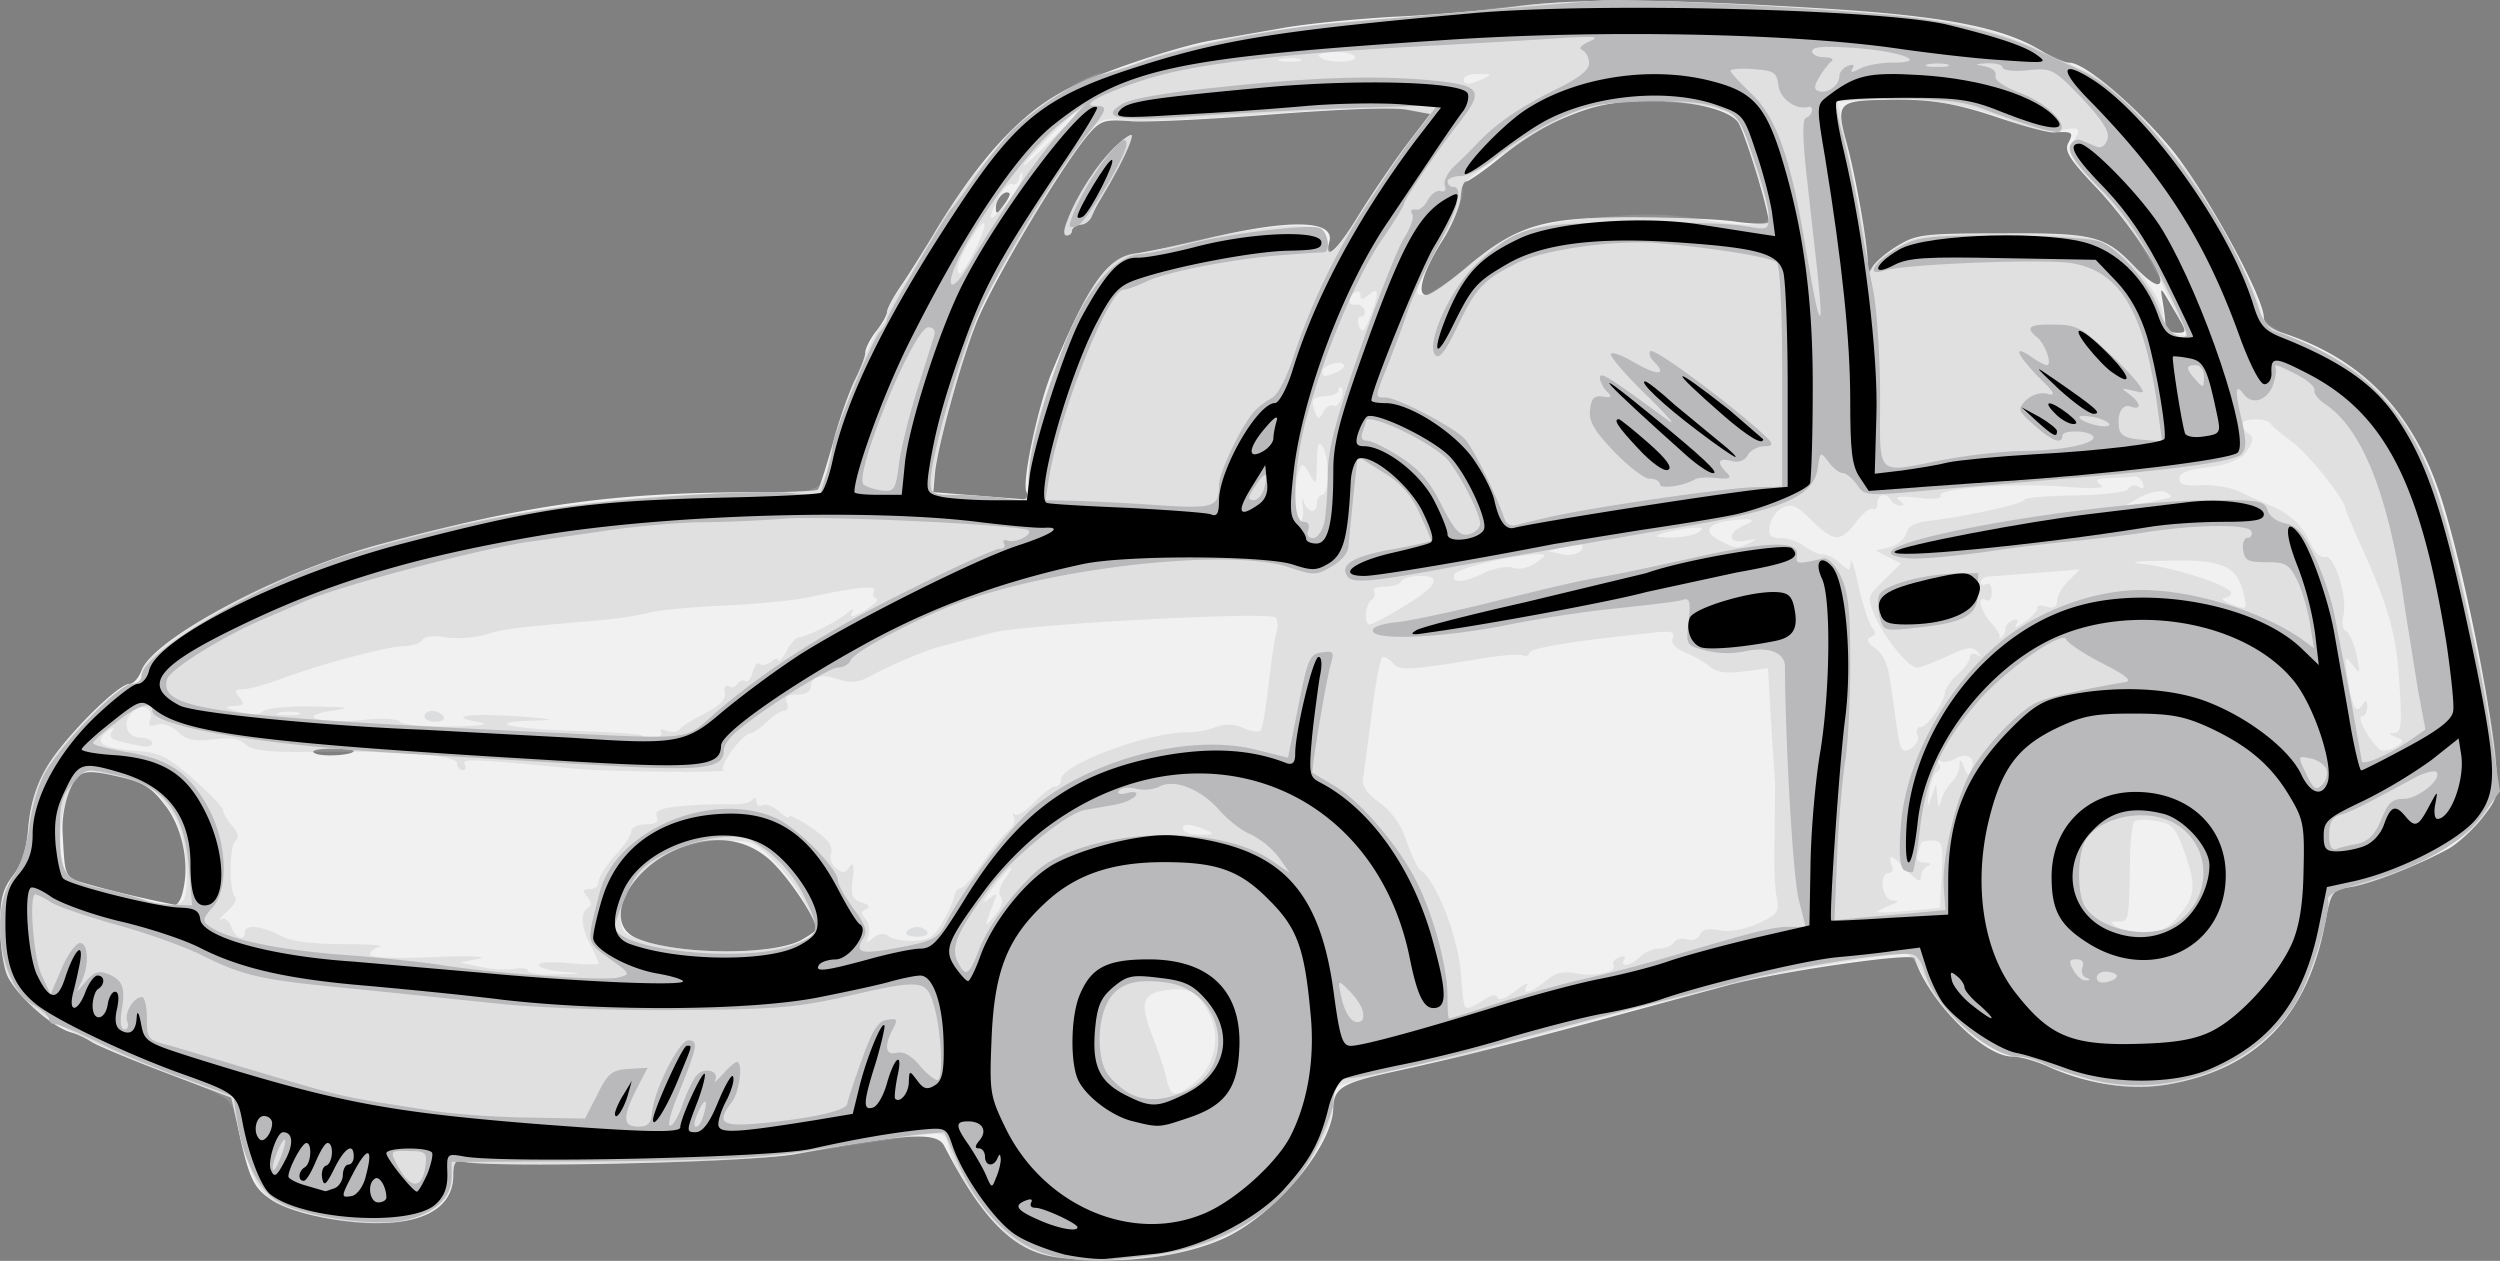 <?xml version="1.0" encoding="utf-8"?>
<svg xmlns="http://www.w3.org/2000/svg" fill="none" height="58" width="115">
  <rect width="100%" height="100%" fill="#808080" stroke="none"/>
  <path d="M48.538 57.822c-1.902-.273-3.354-1.714-5.107-5.118-.351-.646-1.627-.572-6.759.373-2.028.398-14.369.671-15.42.348-.3-.075-.401.075-.401.646 0 1.168-.876 1.938-2.528 2.137-1.777.224-4.681-.273-5.808-.994-.876-.572-1.076-.994-1.652-3.727l-.225-.994-3.079-1.168c-1.702-.646-3.229-1.292-3.379-1.416a3.6 3.6 0 0 0-.926-.422c-.926-.273-2.553-1.764-2.929-2.634C.15 44.429 0 43.41 0 42.566c0-1.193.125-1.665.576-2.261.426-.547.651-1.242.726-2.286.1-1.044.375-1.938.851-2.733.751-1.292 3.254-3.826 3.805-3.826.175 0 .426-.273.551-.621.576-1.491 6.383-4.572 11.014-5.814 6.959-1.863 10.764-2.385 17.573-2.385 1.327 0 2.478-.05 2.528-.124.075-.075.375-1.019.676-2.087.275-1.069.751-2.361 1.001-2.907.275-.522.501-1.118.501-1.292 0-.199.225-.646.501-.994s.501-.745.501-.895.325-.745.726-1.317c.401-.596 1.001-1.565 1.377-2.187 2.103-3.528 4.08-5.69 6.233-6.759 1.452-.745 5.006-1.938 6.559-2.211l3.129-.547c1.177-.224 3.53-.447 5.257-.547C65.811.698 68.339.474 69.716.3c2.704-.373 6.934-.348 13.893.075 5.782.348 8.536.87 10.338 1.988.476.298 1.026.522 1.252.522.701 0 3.004 1.963 4.631 3.901 1.552 1.864 4.306 6.858 4.306 7.827 0 .248.325.522.851.696 3.479 1.143 5.757 3.354 7.084 6.957.926 2.435 2.428 9.517 2.729 12.722.15 1.59.125 1.69-.651 2.683-.451.547-1.152 1.193-1.602 1.416-1.377.745-3.505 1.565-4.406 1.714-.876.149-.901.174-1.202 1.739-.801 4.15-3.079 6.56-7.009 7.305-1.752.348-3.755.075-5.632-.745-.576-.273-1.352-.497-1.727-.497-1.327 0-3.855-2.535-4.506-4.522-.1-.273-6.158.596-8.586 1.242l-6.133 1.665c-5.082 1.367-6.333 1.665-9.362 2.336-2.253.497-2.629.745-2.654 1.64-.025 1.764-2.678 4.92-5.007 5.988-2.003.919-5.032 1.242-7.785.87zm-11.715-14.56c.401-.224.726-.447.726-.522 0-.522-1.477-2.684-2.278-3.305-1.227-.994-2.854-1.044-4.506-.199-2.053 1.093-2.929 3.255-1.527 3.901 1.677.77 6.158.845 7.585.124zM8.411 41c.325-1.267-.025-2.982-.851-4-.626-.82-1.026-1.044-2.178-1.292-1.076-.248-1.477-.248-1.752-.025-.451.373-.801 1.615-.751 2.609.125 2.211.025 2.062 1.452 2.46a51.93 51.93 0 0 0 3.73.87c.1 0 .275-.248.35-.621zm7.86-6.46c0-.05-.476-.099-1.051-.099-.651 0-.951.099-.751.199.3.199 1.802.099 1.802-.099zm30.94-11.927c-.2-.497.526-3.876 1.151-5.441 1.677-4.075 2.578-5.367 3.905-5.516.376-.05 1.852-.348 3.304-.696 3.78-.894 5.833-.845 5.582.149-.25.944.325.447 1.302-1.143.551-.895 1.527-2.336 2.153-3.18l1.177-1.541-1.051-.199c-.626-.124-3.104-.025-6.308.224-2.904.224-5.833.373-6.508.298-1.101-.075-1.302-.025-1.852.621-1.227 1.441-4.381 6.734-5.157 8.672-.726 1.839-1.777 5.665-1.902 6.908l-.075.87 1.877.149 2.228.174c.2.025.275-.099.175-.348zm52.869-8.224c-.726-1.242-.726-1.267-.6-.547.05.323.125.795.125 1.044.025.248.225.422.525.422.476 0 .476-.025-.05-.919zm-32.717-2.013c2.353-1.988 3.505-2.36 7.485-2.385 1.852 0 4.08.075 4.957.199.851.124 1.552.124 1.552.025 0-.596-1.151-4.299-1.427-4.622-.826-.969-4.806-1.292-6.984-.547-1.552.522-2.678 1.168-4.13 2.361-.651.522-1.277.944-1.377.944-.125 0-.225.323-.25.721s-.376 1.267-.801 1.938c-.926 1.441-1.252 2.559-.776 2.559.2 0 .976-.547 1.752-1.193zm32.017.522c0-.547-1.652-2.907-2.979-4.299-1.227-1.292-1.452-1.665-1.252-2.037.25-.472.175-.522-.651-.472-.275.025-1.452-.298-2.628-.696-2.078-.696-3.229-.87-5.507-.795-1.777.05-1.903.224-1.427 1.938.451 1.665 1.026 4.945.976 5.665-.025.447 0 .447.225.075.125-.224.651-.671 1.151-.969.851-.522 1.202-.572 4.806-.572 4.281-.025 4.731.099 6.133 1.565.726.745 1.151.969 1.151.596zm-52.944-4c-.2-.199-.626.248-.626.646 0 .323.05.323.35-.099.2-.248.325-.522.275-.547z" fill="#f1f1f1"/>
  <path d="M49.089 10.164c.426-1.168 1.402-2.659 2.203-3.404.426-.422.776-.646.776-.522 0 .571-1.928 3.951-2.303 4.05-.25.05-.451.199-.451.323s-.1.224-.25.224-.15-.248.025-.671zm-7.384 32.7c.075-.124.275-.224.476-.224s.401.099.476.224-.125.224-.476.224-.551-.099-.476-.224zM19.526 32.95c0-.124.15-.248.351-.248s.451.124.526.248c.075.149-.075.248-.351.248-.3 0-.526-.099-.526-.248z" fill="#dcddde"/>
  <path d="M48.714 57.872c-.526-.075-1.427-.398-1.978-.77-1.102-.721-2.879-3.205-3.104-4.348-.125-.671-.175-.671-1.427-.522l-4.281.646c-2.103.373-4.431.547-7.76.596-6.684.124-8.586.099-8.962-.05-.25-.075-.35.099-.375.671-.05 1.888-2.628 2.684-6.133 1.864-2.754-.646-2.904-.845-3.855-4.597-.2-.82-.35-.919-2.954-1.913C1.076 46.79 0 45.821 0 42.467c0-.895.175-1.491.601-2.112.35-.547.626-1.367.701-2.211.2-2.062.801-3.156 2.854-5.218.801-.82 1.652-1.466 1.902-1.466.275 0 .451-.174.451-.497 0-.596 1.902-2.013 4.506-3.404 5.582-2.957 14.744-4.845 23.856-4.895 3.054-.025 2.954.025 3.379-2.013.3-1.392 1.852-5.243 2.278-5.665.15-.149.275-.398.275-.547s.275-.671.601-1.143c.35-.497.926-1.441 1.302-2.112 1.527-2.733 3.805-5.417 5.632-6.634.976-.646 1.977-1.168 2.228-1.168.275 0 1.076-.224 1.802-.522 2.203-.87 6.684-1.665 10.739-1.963 2.128-.124 4.206-.298 4.606-.373 2.929-.472 7.184-.596 11.64-.373 9.738.522 11.665.82 14.769 2.286.626.273 1.502.696 1.953.894.926.422 2.754 2.236 4.431 4.398 1.151 1.441 3.179 5.317 3.504 6.609.126.522.551.82 2.003 1.441 4.206 1.839 5.758 4.249 7.335 11.455 1.827 8.175 1.877 9.069.751 10.51-.877 1.093-4.106 2.758-5.908 3.056-.951.149-.951.149-1.252 1.764-.776 4.001-3.129 6.51-6.909 7.28-1.752.348-3.229.174-5.307-.646-.826-.323-1.702-.596-1.953-.596-1.176 0-3.479-1.913-4.18-3.503-.325-.671-.726-1.218-.926-1.218-.901 0-5.782.82-7.385 1.242l-6.183 1.59-5.382 1.466c-.551.199-1.502.447-2.128.547-1.377.224-4.706 1.044-5.006 1.242-.15.099-.25.422-.25.745 0 1.019-.951 2.833-2.178 4.125-2.378 2.51-5.782 3.504-10.438 3.031zm6.183-8.026c.951-.745 1.277-2.087.751-3.156-.476-1.044-.951-1.292-2.028-1.143-1.101.174-1.201.572-.601 2.137.275.696.576 1.59.651 1.988.2.795.376.82 1.227.174zm13.367-3.851c.35-.248.576-.273.626-.099.05.149.401.025.826-.323.4-.298.651-.422.526-.248-.275.472.2.348.851-.199.451-.373.801-.472 1.402-.348.901.174 1.927-.075 1.727-.398-.075-.099.05-.273.275-.348.2-.075.3-.05.225.099-.25.398.3.298.726-.124.2-.199.601-.373.876-.373s.576-.124.676-.273c.075-.149.351-.224.601-.149.275.075.526-.025.601-.224.1-.224.376-.298.876-.199.476.099 1.126-.025 1.777-.298.926-.447 1.001-.522.876-1.218-.1-.398-.125-1.59-.1-2.609l.025-2.609-.2-3.031-.125-2.286-1.126.149c-.776.099-1.227.05-1.552-.224-.225-.199-.751-.497-1.127-.646-.476-.199-.676-.447-.576-.671.1-.298-.1-.348-1.051-.224-3.605.373-5.557.696-5.557.919 0 .124-.15.174-.3.099-.175-.05-.951 0-1.702.124-3.504.571-3.93.596-4.23.273-.15-.174-.376-.323-.501-.323-.1 0-.325 1.143-.501 2.559l-.401 3.031c-.075.348.175.696.751 1.118s1.001 1.019 1.252 1.789c.225.646.501 1.242.626 1.317.726.447 1.752 3.081 1.877 4.845.1 1.367.125 1.491.325 1.491.1 0 .425-.174.726-.373zm-42.405-1.292c-.601-.05-1.076-.199-1.076-.323s.626-.149 1.377-.075 1.377.075 1.377.025c0-.075-.175-.472-.376-.845-.426-.845-.476-1.491-.125-1.715.2-.124.175-.273-.025-.522-.225-.273-.2-.348.125-.348.225 0 .401-.149.401-.348s.35-.745.751-1.193c.426-.447.751-.944.751-1.118s.3-.323.651-.323c.476 0 .626-.099.526-.348-.125-.273.15-.398 1.151-.497.726-.05 1.702-.099 2.178-.075s.951-.05 1.051-.199c.125-.149.2-.124.2.075 0 .174.125.248.275.174.125-.099.476.025.751.273.25.224.476.348.476.248 0-.174 1.176.522 1.702 1.044.2.174.3.472.225.671-.075.174.025.472.225.646.325.248.425.248.626-.05.175-.248.225-.075.15.572-.1.745-.025.919.425 1.068.35.099.401.199.2.298-.25.099-.25.199-.025.472.15.174.2.522.125.745-.125.348-.1.373.225.099.25-.199.476-.224.701-.075.15.149.676.224 1.151.224.701-.025.951-.174 1.352-.895.275-.472.501-1.019.526-1.193s.15-.323.3-.348c.125 0 .576-.547 1.001-1.168.425-.646.976-1.292 1.202-1.491.225-.174.325-.447.225-.621-.075-.149-.075-.199.05-.099.1.099.501-.149.876-.547.401-.422.826-.745.976-.745s.275-.149.275-.323c0-.671 3.955-2.162 5.758-2.162.401 0 1.001-.099 1.352-.248.451-.149.851-.149 1.277.05.35.149.701.199.776.124.1-.075.25-1.019.376-2.087s.275-2.187.376-2.46c.075-.298.05-.596-.075-.671-.451-.273-11.49.323-12.967.696l-2.253.596c-.826.199-2.328.845-3.455 1.441-.501.273-.876.298-1.377.124-.801-.273-1.302-.149-1.302.348 0 .199-.25.348-.626.348-.451 0-.576.099-.476.373.1.199.025.373-.125.373s-.501.224-.776.497-.651.522-.801.547c-.425.099-1.452 1.541-1.202 1.69.225.124-5.257.075-6.884-.075-4.681-.447-5.182-.472-5.032-.199.1.149.05.273-.075.273-.15 0-.275-.149-.275-.323 0-.373-2.603-.572-6.884-.522-1.877.025-2.578-.075-2.854-.348-.25-.248-.701-.323-1.477-.224-.876.099-1.252.025-1.627-.348-.3-.273-.701-.422-.976-.323-.325.099-.401.025-.3-.224.2-.547-.401-.795-.826-.348-.501.497-.25 1.168.426 1.168.275 0 .501.124.501.248 0 .149-.3.199-.676.099-1.227-.248-1.377-.323-1.177-.646.125-.224.05-.199-.25.025-.601.497-.225.745 1.302.87 1.126.075 1.477.248 2.678 1.292.751.671 1.377 1.317 1.377 1.441s.175.447.4.696c.3.323.35.522.15.745-.275.348-.275 2.311.025 2.584.075.099-.1.373-.401.646s-.426.422-.25.348c.15-.099.35.075.451.348.175.497.626.696.626.248 0-.373.776-.298 1.627.149.501.273 1.427.398 2.879.398 1.177 0 1.928.05 1.702.124-.25.05-.451.224-.451.348 0 .149 1.101.199 2.954.124 1.602-.075 2.528-.025 2.053.075l-.876.174.951.199a4.92 4.92 0 0 0 1.552.099c.351-.075.626-.025.626.075 0 .124.601.199 1.327.174 1.252-.025 1.252-.05.25-.124zm10.889-1.367c.425-.174.801-.373.801-.472 0-.596-.951-2.261-1.827-3.131-.976-1.019-1.101-1.068-2.453-1.068-2.428 0-4.731 1.69-4.731 3.528 0 .547.15.77.701.969 1.827.721 5.858.82 7.51.174zm63.483-1.217c.776-.895.801-1.416.225-3.007-.376-1.019-.526-1.217-1.252-1.342-.476-.099-.926-.075-1.026.025s-.2.969-.2 1.938c-.05 2.609-.05 2.659-.526 2.659-.375 0-.4.05-.075.248.2.124.776.248 1.302.248.701 0 1.051-.174 1.552-.77zm-54.196-.87c-.125-.149-.05-.472.175-.795.651-.919.2-.596-.551.397-.426.547-.501.77-.225.547.425-.348.451-.323.3.075-.476 1.193-.476 1.267 0 .671.325-.373.451-.721.3-.895zm43.281-1.019c.075-1.441.025-1.565-.451-1.565-.275 0-.501.05-.501.099s-.075.273-.15.497c-.1.273 0 .398.3.422.275 0 .35.075.175.149-.175.05-.325.298-.325.497 0 .298-.175.199-.626-.273-.676-.721-.926-.82-.726-.273.1.199.025.373-.125.373-.476 0-.325 1.242.175 1.267.325 0 .3.05-.125.224-.325.124-.576.273-.576.298 0 .05.651.025 1.452-.05l1.427-.124.075-1.541zM8.311 41.523c.501-.199.3-3.007-.3-3.976-.726-1.168-1.252-1.516-2.729-1.864-1.302-.298-1.377-.298-1.802.224-.551.646-.851 2.435-.626 3.628.15.77.275.895 1.477 1.218 3.354.944 3.455.969 3.98.77zm47.136-3.354c-.701-.298-1.177-.298-1.001 0 .075.149.451.248.826.224.601 0 .626-.025.175-.224zm33.669-1.491c.05.497.075.522.175.149a2.18 2.18 0 0 1 .476-.845c.2-.174.35-.522.375-.745 0-.348.05-.348.2.05.175.422.2.447.35.075.2-.522-.2-.77-.776-.447-.275.149-.576.174-.676.075-.125-.099-.125-.05-.05.124.1.149.075.323-.075.373-.125.025-.3.472-.376.944-.1.721-.075.77.1.248l.225-.621.05.621zm-.901-2.858c-.1-.199-.025-.373.125-.373.3 0 1.051-1.044 1.126-1.59.025-.199.3-.596.601-.845.3-.273.551-.621.551-.77 0-.174.15-.224.326-.124.225.124.225.099 0-.149s-.501-.199-1.377.224c-.626.273-1.227.522-1.377.522-.401 0-1.527-1.391-1.953-2.41-.35-.82-.35-.87.426-1.615l.776-.77-.576-.298-.576-.298.626-.149c.35-.099.701-.373.776-.646.075-.323.4-.497 1.076-.572 1.677-.199 4.356-.795 4.356-.969 0-.099 1.026-.174 2.303-.199 1.377-.025 2.378-.149 2.478-.298.1-.174.3-.199.476-.099.2.124.275.075.2-.149-.075-.199-.25-.348-.401-.323-.175.025-.676.05-1.101.075-.651.025-.751.075-.451.298.275.174-.225.199-1.652.099-2.353-.199-5.933.075-5.707.422.075.124-.35.174-1.076.075-.826-.075-1.076-.05-.826.124.225.149.25.248.075.248-.15 0-.376-.099-.451-.248-.225-.373-.626-.298-.626.149 0 .199-.1.323-.2.248-.125-.075-.476.199-.776.596-.701.944-1.026.944-2.053-.074-.701-.696-.926-.77-1.352-.572-.275.149-.526.522-.576.845-.075.422.05.547.501.547.35 0 .826.174 1.101.373.25.199.626.373.826.373s.576.174.826.423c.425.373.451.373.476-.075 0-.248.175.248.35 1.093.2.87.476 1.739.626 1.913.2.248.175.348-.05.447-.225.075-.175.248.2.522.325.224.601.77.676 1.441.1.596.225 1.59.326 2.236.15 1.044.225 1.143.626.944.25-.149.401-.422.325-.621zm21.979.075c-.326-.124-.326-.174-.051-.174.326-.025.351-.398.226-2.311-.125-2.261-.501-3.578-2.003-6.833-.25-.596-.475-1.118-.475-1.168 0-.398-1.678-2.51-2.454-3.081-.5-.373-.951-.745-1.001-.845-.125-.273-1.302-.248-1.302.025 0 .149.126.323.251.398.325.199.3.398-.125.969-.226.273-.827.497-1.678.621-.951.099-1.326.248-1.326.522s.25.348 1.001.298c.551-.025 1.352.099 1.752.298.426.199 1.077.497 1.502.671.926.422 1.427.919 1.802 1.764.176.398.451.621.626.572.426-.174 1.077 1.888.851 2.708-.075.348-.025.646.126.696.125.05.35.522.475 1.068.2.919.2.969-.175.497-.351-.472-.376-.422-.225.596.2 1.342.4 1.69.676 1.242.175-.273.225-.248.225.099 0 .224-.125.422-.25.422-.276 0 .425 1.242.851 1.541.125.075.425.025.701-.124.425-.273.425-.298 0-.472zm-79.779-.199c-.1-.149.025-.174.25-.075.25.075.501.05.601-.075.075-.124.601-.447 1.152-.721.701-.373.976-.646.926-.969-.05-.248.025-.373.175-.298.125.099.3.05.4-.099s.25-.199.376-.124c.1.075.25-.124.325-.422.1-.298.225-.472.325-.373s.325.05.526-.099c.175-.149.325-.199.325-.075.025.124.175-.05.376-.398.175-.348.426-.621.551-.646.376-.025 1.677-.671 2.178-1.069.35-.298.425-.298.275-.05-.125.224.05.199.601-.124.426-.248.676-.497.526-.547-.125-.05-.175-.199-.1-.348.175-.273-.876-.174-3.029.298-.676.149-2.403.298-3.78.373-1.402.05-2.979.199-3.505.323-.551.149-1.927.348-3.104.422-3.154.273-3.555.323-4.481.596-.476.149-1.277.199-1.802.124-.551-.099-.976-.05-1.076.124-.1.149-.476.273-.801.273-.776 0-4.005.87-5.708 1.516-.676.248-1.452.472-1.727.472-.401 0-.426.075-.175.373.25.323.225.373-.275.398-.476.025-.426.075.25.273.576.149.926.149 1.101-.025.15-.149 1.152-.248 2.278-.224 1.727.025 1.852.05.901.199-1.727.248-.576.596 1.377.422.926-.099 1.677-.05 1.752.075.1.149 1.126.224 2.328.224 1.427-.025 1.877-.099 1.302-.199-1.527-.273-.476-.422 1.752-.273 1.702.124 1.852.174.776.199-2.353.075-1.151.373 1.902.472 1.602.05 2.979.149 3.054.199.225.248 1.051.124.901-.124zm-16.697-.919c-.25-.05-.651-.05-.876 0-.25.075-.05.124.426.124s.676-.05.451-.124zm78.527-3.851c0-.149.15-.323.35-.398.225-.075.275 0 .15.199s.075.124.426-.149c.35-.248.601-.547.551-.646-.05-.075.125-.099.401-.025.35.099.501 0 .501-.273 0-.224.25-.646.526-.919l.526-.522-1.827.149-2.278.174c-.25 0-.451.124-.451.248 0 .149.125.174.25.099.15-.075.25.075.25.373s-.1.447-.25.373c-.451-.273-.275.522.225 1.044.275.298.451.596.376.671-.05.075-.025.075.1 0 .1-.075.175-.273.175-.398zm-27.736-.994c1.577-.944 1.877-1.441.826-1.441-.4 0-.801.124-.876.248-.075.149-.426.248-.776.248s-.576.099-.476.224c.075.124.025.298-.125.398-.275.174-.351 1.118-.075 1.118.1 0 .776-.348 1.502-.795zm38.776-.248c-.301-1.665-.877-1.963-3.73-1.888-1.126 0-1.652.075-1.177.124 1.552.149 4.256 1.019 4.256 1.367 0 .124-.151.199-.301.224-.175 0-.1.099.176.224.7.298.851.298.776-.05zm-34.996-1.342c.451-.199 1.026-.323 1.302-.224s.726 0 1.051-.224c.526-.373.526-.398.075-.398-1.202.05-3.73.646-3.83.944-.125.422.476.373 1.402-.099zm4.456-1.292c-.05-.025-.426 0-.801.099l-.726.199.626.149c.526.124 1.151-.174.901-.447zm7.735-.075c.426-.199.376-.199-.2-.099-.776.149-.851-.373-.075-.696.676-.273.425-.373-.651-.224-1.076.124-1.227.547-.376.944.701.348.701.348 1.302.075zm-2.378-.472c.3-.199.25-.248-.25-.224a7.37 7.37 0 0 0-1.252.224c-.576.174-.551.199.25.224.476 0 1.051-.099 1.252-.224zm-18.174-1.168c-.05-.397-.025-.497.05-.248.175.522.601.572.601.05 0-.199.125-.373.25-.373.325 0 .325-1.739 0-2.236-.175-.273-.25-.075-.25.745-.025 1.068-.025 1.093-.35.522-.275-.497-.35-.522-.476-.149-.25.596-.2 2.36.05 2.36.1 0 .175-.298.125-.671zm39.927-.472c.05-.05-.075-.149-.3-.248-.2-.075-.701.05-1.102.248l-.701.398 1.001-.149c.551-.099 1.051-.199 1.101-.248zm-52.543-1.093c0-.745.325-2.186.776-3.553 1.502-4.373 2.779-6.46 4.055-6.535.3 0 1.001-.149 1.552-.298 2.003-.572 5.182-1.068 6.208-.994.876.05 1.076.174 1.127.646.05.298.15.547.25.547s.626-.721 1.177-1.615 1.527-2.336 2.153-3.18l1.177-1.541-1.177-.199c-.726-.124-3.129-.05-6.483.199-2.954.248-5.833.373-6.408.298-.951-.149-1.101-.075-1.702.646-1.026 1.292-4.306 6.634-4.881 8.001-.676 1.59-1.978 6.137-2.153 7.504l-.125 1.044 1.677.099 2.228.124c.501.05.551-.05.551-1.193zm14.018-3.106c.225.149.576-.621.375-.82-.075-.075-.125-.025-.125.099s-.25.248-.526.273c-.701.05-.776.149-.576.696.15.398.2.398.401.025.125-.224.325-.348.451-.273zm.1-1.516c.576-.224.501-.572-.1-.422-.275.074-.501.224-.501.348 0 .273.075.273.601.075zm37.949-4.249c-.851-1.665-1.777-3.056-2.804-4.174-1.352-1.441-1.502-1.714-1.252-2.137.451-.696.376-.77-.526-.596-.576.124-1.302-.025-2.453-.472-1.877-.745-3.955-1.068-6.208-.944l-1.577.099.125.77c.1.447.401 1.913.676 3.28.3 1.367.551 2.833.551 3.23.025.422.075.596.15.422.05-.174.551-.596 1.101-.944.951-.596 1.227-.646 4.681-.671 2.453-.025 3.955.05 4.581.273 1.227.422 2.829 2.211 3.054 3.354.1.547.325.919.6.969.226.075.451.099.501.075.025-.025-.501-1.168-1.202-2.534zm-36.047.696c0-.273-.075-.273-.376-.025-.275.224-.376.224-.376.025 0-.174-.1-.224-.25-.149-.351.199-.325.646.025.572.15-.05.35.075.401.248.075.149 0 .298-.15.298s-.175.199-.1.422c.15.348.225.298.476-.298.175-.422.325-.895.351-1.093zm3.98-1.168c2.153-1.764 3.029-2.112 6.108-2.41 2.053-.199 3.204-.199 4.481.025 2.378.398 3.454.398 3.454-.075 0-.199-.15-.845-.35-1.416-.2-.596-.476-1.516-.626-2.087-.35-1.292-1.001-1.615-3.78-1.764-3.304-.199-4.456.248-8.686 3.255-.451.323-.751.646-.651.721.175.199-.376 1.59-.976 2.41a12.83 12.83 0 0 0-.826 1.565c-.35.845-.35.919.025.919.225 0 1.051-.522 1.827-1.143zm-22.504-.845c.701-1.367.601-1.814-.125-.621-.576.919-.801 1.615-.501 1.615.05 0 .35-.447.626-.994zm2.228-3.479c-.025-.248-.075-.248-.15.075-.05.224-.2.373-.325.298s-.401.199-.626.596c-.576 1.143-.451 1.242.375.273.401-.472.726-1.044.726-1.242zm1.402-1.739c.676-.671 1.177-1.242 1.101-1.242s-.676.571-1.352 1.242c-.676.696-1.177 1.242-1.102 1.242s.676-.547 1.352-1.242zM68.214 3.63c.451-.199.425-.224-.175-.224-.401-.025-.701.099-.701.224 0 .298.2.298.876 0zm-8.436-.919c-.25-.05-.651-.05-.876 0-.25.075-.05.124.426.124s.676-.05.451-.124zm2.553-.075c0-.124-.401-.248-.901-.248-.476 0-.826.099-.751.199.175.298 1.652.348 1.652.05z" fill="#b9b9bc" opacity=".3"/>
  <path d="M49.089 10.538c-.025-.522 1.502-3.156 2.203-3.777.776-.696.701.025-.175 1.516-.401.646-.776 1.391-.876 1.64-.075.224-.325.422-.526.422s-.426.149-.476.323c-.075.174-.15.124-.15-.124z" fill="#dcddde"/>
  <path d="M48.664 57.819c-1.827-.298-3.58-1.938-4.606-4.323l-.626-1.416-1.377.124-4.506.671c-2.553.398-4.406.497-9.938.547l-6.834.025v.696c0 1.044-.951 1.814-2.453 2.037-1.577.199-4.506-.273-5.557-.919-.851-.497-1.602-1.963-1.852-3.677l-.175-1.143-2.303-.845c-1.277-.447-3.054-1.193-3.955-1.665-.926-.447-1.777-.82-1.953-.82-.15 0-.275-.099-.275-.224 0-.149-.325-.447-.751-.671-1.477-.87-2.003-4.274-.926-5.864.375-.522.651-1.416.776-2.311.075-.795.401-1.913.701-2.46.726-1.317 3.429-4.125 4.005-4.125.25 0 .451-.149.451-.348 0-1.143 5.858-4.522 9.688-5.64 5.282-1.516 8.811-2.187 13.618-2.559 2.703-.224 5.582-.323 6.408-.248l1.477.149.3-.969c.175-.547.3-1.143.3-1.317 0-.472 1.777-4.795 2.153-5.243.2-.199.35-.472.35-.596 0-.199 2.728-4.87 2.979-5.094.075-.075.526-.671 1.001-1.367.476-.671 1.202-1.615 1.627-2.062.951-1.044 3.154-2.46 4.08-2.684.4-.075 1.327-.373 2.078-.646 2.003-.721 6.559-1.615 9.137-1.789L73.471.024C74.597-.1 82.157.273 86.738.67c2.954.273 5.382.845 7.134 1.714l1.777.82c2.654 1.143 6.834 6.684 8.235 10.933.151.522.476 1.019.726 1.093 3.68 1.218 5.958 3.354 7.285 6.858.676 1.739 2.103 7.852 2.653 11.405l.451 2.907-.726.994c-.976 1.416-2.954 2.51-6.133 3.379-.651.174-1.101.422-1.051.621.125.547-.701 3.28-1.352 4.497-1.627 2.957-5.557 4.597-9.162 3.851-.901-.199-2.003-.547-2.428-.745-.401-.224-1.001-.398-1.327-.398-1.277 0-3.78-2.236-4.255-3.777-.2-.696-.425-.944-.801-.944-1.477 0-5.282.621-7.76 1.267l-5.282 1.342-5.132 1.367c-3.054.845-6.834 1.739-7.51 1.739-.451 0-.751.472-.751 1.193 0 .224-.325 1.093-.726 1.913-1.352 2.833-4.08 4.622-7.785 5.069-2.278.298-2.603.298-4.155.05zM19.576 53.57c.075-.547-.025-.621-.726-.621-.926-.025-.926-.025-.551.696.601 1.093 1.152 1.068 1.277-.075zm-6.584-.547c.15-.447.175-.696.05-.572-.25.298-.626 1.367-.451 1.367.075 0 .25-.373.401-.795zm16.997-1.789c.075-1.069 1.252-3.379 1.677-3.379.476 0 .426.273-.501 2.559-.325.795-.476 1.416-.325 1.367s.401-.497.576-1.019c.175-.497.45-1.093.626-1.292.325-.398 1.076-.224.851.224-.075.149.075.025.35-.273.275-.323.576-.572.651-.572.3 0 .125 1.392-.225 1.839-.726.944-.501 1.143 1.202.994 2.428-.224 4.105-.596 4.105-.919.025-.174.325-1.069.676-2.038.476-1.342.751-1.764 1.151-1.814.476-.075.501-.025.275.422-.425.77-.35 1.242.175 1.093.325-.075.701.149 1.101.646.351.398.726.671.801.596.25-.248.125-2.361-.2-3.429-.35-1.193-.526-1.217-4.281-.348-2.153.472-3.229.547-7.76.572-2.879.025-6.483-.124-8.01-.298l-6.509-.671c-4.456-.422-5.132-.572-7.184-1.59-.876-.422-2.653-1.044-3.955-1.392-1.302-.373-2.628-.82-2.929-1.019s-.626-.348-.701-.348c-.3 0-.1 2.833.275 3.677l.426.919.501-1.168c.275-.671.676-1.193.851-1.193.401 0 .426 1.068.05 1.814-.25.522-.25.522.2-.025.35-.422.601-.522.951-.398.751.273.901.621.726 1.665-.1.572-.05.919.125.919.15 0 .2-.174.125-.373-.15-.398.3-1.118.676-1.118.125 0 .225.447.225.994 0 .944.05.994 1.076 1.242l2.929.87c5.257 1.565 4.581 1.416 8.887 2.087.976.174 3.004.323 4.506.348l2.754.05.576-1.118c.476-.969.676-1.118 1.427-1.168l.876-.05-.501.969c-.651 1.292-.651 1.739.075 1.739.426 0 .576-.149.626-.596zm2.378.05c.225-.77.05-.82-.275-.075-.15.348-.2.621-.075.621s.275-.248.35-.547zm22.079-1.044c2.503-1.044 1.928-4.671-.801-5.044-1.477-.199-2.253.075-2.704.919-.501.969-.476 2.733.075 3.379.951 1.118 1.978 1.342 3.43.745zm8.211-3.827c-.075-.224-.375-.646-.651-.895-.476-.472-.476-.447-.3.373.2.845.551 1.292.926 1.068.1-.075.1-.298.025-.547zm5.958-.174a50.36 50.36 0 0 1 3.98-1.143 65.69 65.69 0 0 0 4.13-1.069c3.955-1.168 4.806-1.391 5.557-1.391h.776l-.325-1.292c-.25-1.019-.601-6.957-.626-10.684 0-.646-.776-.944-1.852-.696a4.12 4.12 0 0 1-1.827-.05c-.876-.224-.876-.248-.751-1.342.1-.944.05-1.093-.3-.969-.225.075-1.552.224-2.929.373-1.352.124-3.605.472-4.982.745-2.904.596-6.158.77-6.308.323-.075-.174.325-.348 1.101-.422.651-.075 2.378-.447 3.83-.795 3.705-.919 4.456-1.093 5.883-1.342.701-.124 2.553-.522 4.13-.87 3.229-.721 4.681-.745 4.556-.075-.075.422.05.422 1.202.149.2-.05.551.273.801.795.351.696.451 1.491.451 4.001 0 1.714-.1 3.727-.225 4.473s-.3 2.708-.376 4.348l-.125 3.031.926-.099 2.553-.224 1.627-.149-.075-.994c-.125-1.267.576-4.274 1.277-5.442.651-1.143 2.153-2.684 2.929-3.081.526-.273 2.078-.621 4.13-.969.35-.05.075-.298-1.051-.87-.826-.422-1.577-.919-1.652-1.093-.15-.447-2.678 1.317-3.955 2.733-1.727 1.963-2.453 3.504-2.754 5.789-.125 1.143-.3 2.112-.35 2.162s-.225.025-.401-.075c-.2-.149-.25-.745-.15-2.062.25-3.28 2.503-7.081 5.332-8.995 1.877-1.242 4.23-1.938 6.233-1.814 2.328.124 5.182 1.068 6.859 2.236l.576.422-.175-1.093c-.101-.621-.351-1.516-.576-1.988-.376-.77-.526-.87-1.427-.87-.851 0-1.001-.075-1.076-.547-.051-.323.05-.572.2-.572s.25-.149.175-.298c-.1-.348-2.578-.323-4.931.05-.751.124-2.103.273-3.004.373-.901.075-2.829.298-4.306.522-1.477.199-3.054.348-3.505.298-4.105-.398 7.91-2.659 14.144-2.684 1.978 0 2.228.05 2.353.472.075.273.426.522.801.596.551.124.851.447 1.377 1.565.375.795.801 2.062.926 2.808l.751 3.876.476 2.684c0 .248 1.151-.248 2.102-.87l.826-.572-.35-1.864-.576-3.603c-.726-5.218-1.952-8.374-3.705-9.517-.3-.199-.525-.497-.475-.621.05-.149-.326-.472-.801-.721-1.002-.497-1.052-.522-.976-.273.025.124-.026.447-.126.745-.275.721-.951.944-1.351.422-.401-.547-.426-.174-.05 1.367.175.845.175 1.168-.076 1.416-.35.323-3.304.721-7.96 1.093l-6.108.522c-3.204.298-3.254.298-3.605-.248-.2-.273-.501-.522-.651-.522s-.45-.224-.651-.522c-.376-.472-.376-.472-.501.323-.2 1.342-1.777 1.963-6.884 2.783l-8.836 1.541c-4.906.919-5.682.994-5.933.596-.325-.522.375-.919 2.128-1.217.951-.174 1.752-.348 1.752-.398 0-.025-.225-.596-.526-1.218a3.88 3.88 0 0 0-1.677-1.913l-1.177-.745-.2 1.814-.225 2.311c0 .298-.325.696-.776.944-.701.422-.826.422-2.003.025-2.678-.87-10.689 0-15.12 1.64-2.003.745-4.856 2.261-5.006 2.659-.075.174-.325.323-.576.323-.425 0-3.455 1.913-4.681 2.957-.325.273-.576.646-.576.87 0 .845-1.001.944-5.733.671l-9.087-.547c-6.358-.373-11.465-1.242-11.465-1.963 0-.472-.701-.248-1.702.572-.576.422-1.026.845-1.026.919-.025.075.701.273 1.602.422 1.953.323 2.879.994 3.755 2.659.826 1.615.876 3.702.125 4.497-.401.447-.451.596-.2.795.726.596 2.929 1.093 5.908 1.342 1.752.124 3.855.348 4.681.472 2.428.398 7.61.77 8.286.596.576-.149.576-.174-.401-.87-1.076-.795-1.076-.646-.451-3.031.726-2.882 5.157-4.746 8.11-3.429 1.001.447 2.854 2.336 2.854 2.882 0 .174.325.745.701 1.267.576.77.676 1.069.45 1.392-.401.671-.1.745 1.727.398 1.527-.298 1.727-.398 2.128-1.193.876-1.665 2.979-4.423 4.08-5.317 2.678-2.187 7.159-3.33 10.113-2.584l1.502.373.476-2.385c.426-2.162.526-2.385 1.076-2.46.526-.075.576-.025.426.497-.225.77-.926 4.97-.851 5.044.05.025.501.298 1.001.596 1.202.696 2.954 2.758 3.78 4.398.776 1.541 1.427 3.926 1.427 5.293 0 .571.025 1.019.075 1.019s.926-.273 1.953-.621zm28.762-1.342c0-.099-.2-.174-.451-.199s-.476.099-.476.273c0 .199.2.273.476.199.25-.05.451-.174.451-.273zm-1.427.075c-.175-.075-.225-.298-.15-.497.075-.224-.025-.348-.275-.348-.351 0-.376.099-.15.497.15.273.401.497.576.472.225 0 .225-.05 0-.124zM45.059 43.63c.501-1.292 2.178-3.379 3.154-3.951 2.779-1.64 7.91-1.69 10.238-.124l.876.596-.526-.745a3.97 3.97 0 0 0-1.252-1.019c-.401-.149-1.076-.671-1.477-1.143-.876-.969-2.078-1.441-2.779-1.044a1.73 1.73 0 0 1-1.076.075c-.326-.075-.676-.025-.751.099-.1.149.075.199.401.099.325-.074.476-.025.376.124s-.526.348-.976.422l-1.402.248c-.851.174-3.454 2.311-4.406 3.653-1.477 2.013-1.752 2.683-1.377 3.379.35.671.501.572.976-.671zm-8.586-.149c1.227-.472 1.277-.671.551-2.187a5.99 5.99 0 0 0-2.453-2.634c-.751-.398-2.654-.075-4.08.671-.926.497-1.277.87-1.677 1.839-.3.646-.526 1.292-.526 1.441 0 1.093 5.933 1.715 8.186.87zm63.608-.994c2.127-1.466 1.476-4.572-1.052-4.945-1.352-.199-2.829.398-3.179 1.292-.3.795-.275 2.236.025 2.808.626 1.143 3.079 1.64 4.206.845zM8.686 39.88c-.225-2.584-1.126-3.727-3.329-4.224-1.402-.323-1.427-.323-2.003.373-.501.547-.601.944-.601 2.162 0 2.037.2 2.311 1.928 2.684.801.174 1.677.422 1.953.522.275.124.876.224 1.352.224l.851.025-.15-1.764zm99.78-1.069c.501-.124.776-.422 1.077-1.118.3-.77.5-.944 1.026-.944.651 0 1.803-.919 1.502-1.242-.1-.075-.551.025-1.001.273l-1.903 1.019c-.6.323-1.301.646-1.552.696-.325.099-.475.348-.475.895 0 .497.1.721.325.671.15-.075.601-.174 1.001-.248zm-1.451-3.429c-.101-.224-.426-.447-.751-.497-.576-.124-.576-.124-.176.721.326.696.451.77.726.497.201-.174.276-.522.201-.721zm-74.022-2.659c2.353-2.013 5.232-3.827 9.037-5.69 1.978-.994 3.755-1.789 3.955-1.789s.275-.099.2-.248c-.075-.124 0-.199.175-.124.35.124 1.151-.273.951-.472-.275-.248-9.037-.671-11.14-.547a62.61 62.61 0 0 1-4.13.174c-1.026.025-2.954.199-4.256.398l-3.254.472c-1.978.224-8.686 1.988-10.388 2.708-.551.248-1.502.646-2.128.919-1.878.82-4.231 2.286-4.331 2.733-.375 1.367 1.953 1.69 16.972 2.41 7.535.348 6.734.447 8.336-.944zm27.936-8.746c.075-.422.15-1.416.15-2.186 0-1.069.35-2.435 1.477-5.69.826-2.36 1.727-4.671 2.028-5.143s.476-.969.376-1.118-.025-.224.15-.199c.175.05.426-.149.576-.447.15-.273.425-.472.601-.398.175.05.25-.05.175-.248s.125-.596.426-.895a21.77 21.77 0 0 0 1.076-1.068c.851-.895 1.927-1.64 3.58-2.46 1.076-.522 1.552-.895 1.552-1.218 0-.273-.15-.522-.3-.596-.2-.075-.075-.224.3-.398.526-.224.325-.248-1.126-.174-.951.075-4.005.248-6.759.398-6.458.348-10.338.82-12.516 1.516-1.928.621-3.079 1.218-2.303 1.218.601 0 .551.174-.401 1.342-1.527 1.864-4.256 6.435-5.132 8.572-.901 2.236-2.053 6.361-2.053 7.38 0 .547.1.596 1.101.596.601 0 1.602.075 2.253.149l1.151.174v-.969c.025-1.267.551-3.33 1.527-5.939 1.001-2.708 2.428-4.448 3.655-4.497.376-.025 1.327-.224 2.078-.422 1.627-.472 5.607-.969 6.133-.77.376.149.526 1.068.2 1.118-.125 0-.926.05-1.827.124-2.178.149-5.432.77-6.333 1.218-.425.199-.876.373-1.051.373-.701 0-3.004 5.789-3.455 8.771l-.15.919 1.302.025c.726.025 2.428.099 3.805.199 2.654.174 2.879.099 2.879-.919 0-.547.926-2.535 1.552-3.305.175-.224.551-.522.826-.671.325-.149.726-.919 1.101-2.087a29.75 29.75 0 0 1 3.129-6.535l1.227-1.864c.225-.348.801-1.168 1.302-1.814l.901-1.193-3.955.124a251.34 251.34 0 0 0-7.209.373c-3.505.248-4.381.099-3.354-.547.375-.248 2.053-.547 4.606-.795 4.381-.472 7.36-.547 9.963-.273 1.953.224 2.078.472 1.001 1.864-1.026 1.292-2.578 3.603-2.578 3.777 0 .099-.476.87-1.076 1.739-1.151 1.714-2.603 5.193-3.429 8.175-.601 2.261-.676 4.721-.125 4.721.225 0 .3.149.225.373-.1.224 0 .373.225.373.2 0 .426-.323.526-.77zm7.159.124c0-.547-1.126-2.659-1.652-3.106-1.076-.919-3.605-2.037-3.605-1.615 0 .05-.075.273-.15.497-.1.248-.025.398.2.398.2 0 .876.323 1.527.745.851.547 1.352 1.093 1.902 2.211.626 1.218.851 1.441 1.277 1.342.275-.075.501-.298.501-.472zm3.329-.348c2.153-.472 8.035-1.317 9.312-1.342l1.252-.025v-5.019c0-3.18-.1-5.119-.25-5.292-.275-.248-2.904-.671-5.507-.895-1.953-.149-5.232.298-6.433.919-1.552.77-1.902 1.143-2.754 2.932-.526 1.118-.826 1.491-1.001 1.317-.501-.497.726-3.156 1.928-4.249 1.852-1.69 2.453-1.839 7.134-1.864 2.278-.025 4.606.05 5.207.174 1.026.174 1.051.174 1.051-.497 0-.398-.325-1.59-.701-2.659-.651-1.888-.726-1.988-1.677-2.311-.651-.248-1.802-.323-3.379-.273-2.053.075-2.603.174-4.005.845-.901.422-2.128 1.168-2.704 1.665-.601.522-1.377.919-1.702.919s-.601.124-.601.248a.25.25 0 0 0 .25.248c.501 0 .225 1.068-.726 2.808-.551.994-1.151 2.286-1.352 2.907s-.626 1.714-.901 2.435c-.626 1.565-.626 1.541-.15 1.541.576 0 3.179 1.367 3.68 1.913.376.422 1.402 2.46 1.802 3.628.1.298.3.398.576.323.25-.075 1.001-.248 1.652-.398zM58.15 22.461c.225-.77.05-.82-.426-.075-.325.497-.35.621-.05.621.175 0 .401-.248.476-.547zm-15.97-4.497l.776-2.46c.1-.298 0-.447-.25-.447-.676 0-3.455 6.783-2.979 7.231.125.099.476.224.826.273.576.075.651-.025.801-1.242.1-.721.476-2.236.826-3.354zm47.261 3.18a27.91 27.91 0 0 1 3.379-.398c1.827 0 3.354-.273 3.48-.596.025-.149-.275-.273-.676-.298-.426-.025-.751.05-.751.174 0 .447-.476.273-1.302-.472-.751-.671-.776-.721-.376-1.143.275-.248.651-.373.976-.298.426.124.351-.05-.4-.77-1.001-1.044-1.202-1.516-.35-.944.3.224.651.397.726.397.275 0-.05-.944-.426-1.267-.576-.472-.4-.621.776-.596.976 0 1.277.149 2.303 1.118.676.596 1.352 1.317 1.552 1.59.325.447.325.472-.25.323-.551-.124-.551-.124-.15.174.526.397.576.745.075.571-.4-.149-.651.298-.551.969.05.348.325.497 1.026.547l.951.075-.175-1.317c-.601-4.597-1.727-6.535-4.03-6.883-1.352-.199-7.66.05-8.586.348-.901.298-.425-.447.676-1.068.876-.497 1.352-.547 4.706-.547 2.078 0 4.105.124 4.531.273.926.323 2.353 1.988 2.779 3.255.275.82.901 1.391 1.226 1.068.075-.075-.45-1.267-1.176-2.684-.951-1.864-1.727-2.982-2.829-4.1-1.051-1.044-1.452-1.64-1.352-1.938.1-.224.3-.348.526-.248.2.075.526.224.726.298s.375-.075.476-.373c.075-.373-.25-.87-1.202-1.888-1.302-1.342-1.352-1.367-2.478-1.267-.626.075-1.152 0-1.152-.124s-.3-.199-.676-.199c-.626.05-.651.05-.125.149.35.075.526.248.476.422-.075.199.35.497 1.126.795 1.201.447 2.203 1.416 1.852 1.764-.15.149-1.277-.174-3.655-1.068-.801-.298-1.902-.422-3.83-.422-1.477 0-2.753.05-2.804.124-.075.05.05.671.225 1.342.2.671.551 2.286.776 3.578a84.54 84.54 0 0 0 .701 3.851c.15.82.3 2.982.3 4.771 0 3.827-.275 3.553 2.954 2.932zm7.059-1.913c-.4-.099-.776-.124-.826-.075-.2.174 1.051.572 1.327.422.125-.075-.1-.224-.501-.348zm4.881-1.938c0-.273-.175-.497-.375-.497-.451 0-.476.149-.05.621.4.472.425.447.425-.124zm-17.773-4.721l-.5-4.472c-.2-1.814-.2-2.634-.025-2.684.3-.099.375-.572.1-.497-.576.149-1.302-.373-1.377-.994-.075-.596-.2-.671-1.127-.745-.601-.05-1.076 0-1.076.075s.426.547.976 1.068c1.101 1.044 1.777 2.907 2.403 6.634.501 2.857.651 3.653.751 3.553.05-.05-.025-.919-.125-1.938zM46.686 8.845c.676-1.019 1.677-2.361 2.253-2.957L49.94 4.77l-1.076.845c-1.252.969-3.354 3.677-4.481 5.715-1.026 1.839-.751 2.485.275.721.426-.745 1.352-2.187 2.028-3.205zM84.61 3.503c0-.174.175-.398.401-.472.225-.099.325-.05.2.124-.1.199-.025.199.35 0 .275-.149.951-.273 1.452-.273 1.752 0 .526-.497-1.602-.671-1.477-.099-2.053-.075-2.053.149 0 .149.25.273.576.273.3 0 .451.099.3.199-.125.099-.376.422-.551.721-.25.422-.25.571 0 .646.376.124.926-.273.926-.696zm4.956-.547c-.25-.05-.651-.05-.876 0-.25.075-.05.124.425.124s.676-.05.451-.124zm-3.103 25.42c-.075-.348-.1-.795-.025-.994.175-.447 1.903-.944 3.43-.994l1.126-.025v.87c0 1.069-.626 1.416-2.829 1.64-1.502.174-1.527.149-1.702-.497zM49.339 9.915c.626-1.64 2.478-4.125 2.478-3.305 0 .571-1.877 3.702-2.303 3.802-.35.099-.376.025-.175-.497zM76.35 22.264c0-.124-.2-.248-.476-.248-.25 0-.976-.572-1.627-1.242-.926-.969-1.177-1.416-1.101-1.938.05-.522.2-.646.576-.596.4.074.45.025.2-.224-.175-.174-.325-.472-.325-.646 0-.298.426-.025 3.129 1.963.425.323 0-.199-.926-1.093-.951-.919-1.702-1.789-1.702-1.938s.501.025 1.126.398c1.051.596 1.502.572.826-.099-.15-.149-.225-.373-.125-.447.15-.149 2.929 1.864 4.806 3.479.876.77.926.87.451.895-.3 0-.651.174-.776.398-.15.273-.426.373-.776.273-.601-.149-.676.075-.2.547.25.248.15.298-.451.248-.425-.05-.876-.025-1.001.05-.551.323-1.627.472-1.627.224z" fill="#b9b9bc"/>
  <g fill="#000">
    <path d="M48.939 57.697c-.676-.174-1.677-.547-2.178-.87-.951-.572-2.478-2.733-2.954-4.149-.275-.82-.3-.82-1.577-.696-1.302.149-2.804.398-4.931.87-1.827.398-14.068.671-15.946.348-.801-.149-.801-.124-.776.745.025.621-.125 1.069-.501 1.416-1.051 1.069-6.033.795-7.61-.398-.451-.323-1.051-1.888-1.327-3.429-.225-1.168-.35-1.267-2.628-2.087-2.553-.895-5.983-2.534-6.884-3.28C.601 45.323.25 44.379.25 42.515c0-1.317.1-1.69.626-2.311.451-.547.626-1.044.626-1.839 0-1.615 1.177-3.802 2.979-5.491.826-.77 1.652-1.416 1.852-1.416s.451-.273.526-.621c.375-1.491 6.133-4.373 11.59-5.814 6.509-1.69 8.536-1.988 15.045-2.137 2.228-.05 4.156-.149 4.281-.224.125-.099.351-.696.501-1.367.651-3.056 2.603-6.957 5.958-12.001 2.628-3.926 3.955-4.92 8.286-6.286 3.755-1.193 6.433-1.615 15.32-2.41 5.707-.497 18.825-.174 21.778.547 2.228.547 3.505.969 4.055 1.367s.476.398-1.677.248c-1.227-.075-3.254-.323-4.506-.497-4.781-.721-13.693-.919-21.027-.422-12.441.82-14.694 1.292-17.973 3.876-1.727 1.367-4.105 4.92-6.634 9.964-1.176 2.336-2.553 6.088-2.553 6.957 0 .075.501.124 1.101.124h1.076l.15-1.491c.2-1.789 1.602-6.162 2.678-8.249 1.727-3.379 5.682-8.572 6.158-8.075.05.05-.601 1.143-1.477 2.435-2.904 4.323-3.655 5.665-4.631 8.349-.951 2.609-1.377 4.199-1.652 6.063-.1.845-.05.919.651 1.069.426.075 1.477.149 2.328.149h1.552l.125-1.069c.175-1.466 1.652-6.013 2.403-7.38 1.102-2.013 1.752-2.708 2.503-2.708.376.025 1.552-.199 2.628-.472 2.603-.696 5.758-.82 5.883-.273.05.323-.2.398-1.502.422-1.577.025-5.257.721-7.034 1.342-.776.273-1.076.596-1.777 1.938-1.352 2.559-2.904 8.15-2.303 8.324.15.05 1.827.149 3.705.224 1.903.099 3.605.224 3.83.298.275.124.376-.025.376-.621 0-1.416 1.777-4.497 2.578-4.497.175 0 .526-.646.776-1.416 1.051-3.454 3.079-7.206 5.783-10.784l1.076-1.391-1.802-.149c-.976-.075-2.954-.05-4.406.075a161.78 161.78 0 0 1-5.757.398c-2.779.174-3.104.149-2.804-.199.325-.398 1.177-.547 6.834-1.068 4.256-.373 8.962-.248 9.162.298.075.174-.025.547-.2.795-.2.248-.901 1.267-1.577 2.286l-1.902 2.833c-2.003 2.932-3.88 7.902-4.306 11.306-.225 1.938-.2 2.261.15 2.609.225.224.401.522.401.646s.2.224.476.224c.551 0 .776-.994.776-3.379 0-1.168.275-2.286 1.227-4.969 1.928-5.442 2.704-6.833 4.08-7.578.451-.248.476-.199.325.323-.1.298-.551 1.218-1.026 1.988-.651 1.143-2.854 6.535-2.854 7.032 0 .075.3.124.651.124 1.126 0 3.329 1.441 4.13 2.708.426.621.801 1.416.876 1.764.2.919.501 1.367.901 1.267 1.202-.298 10.263-1.715 11.715-1.814l.876-.075v-4.597c0-2.534-.1-4.895-.2-5.268-.225-.845-1.127-1.118-4.681-1.367-3.78-.273-6.283.025-7.91.919-1.552.895-1.702 1.068-2.629 2.932-.876 1.789-.951 1.068-.1-.87.751-1.665 1.502-2.385 3.254-3.205 1.602-.721 5.507-1.019 8.161-.621l2.704.422.826.124-.15-1.118c-.1-.621-.426-1.888-.751-2.808-.551-1.665-.601-1.69-1.802-2.112-2.353-.82-5.933-.422-8.111.87-.476.273-1.427.944-2.103 1.466s-1.277.895-1.352.845c-.2-.224 1.677-2.211 2.754-2.932 2.328-1.541 5.858-2.087 8.686-1.317 1.727.447 2.328 1.093 3.004 3.106 1.101 3.454 1.577 6.833 1.552 11.132 0 2.236-.075 4.125-.125 4.249-.25.373-2.328 1.218-3.655 1.466-.751.149-2.603.447-4.13.671l-4.005.646c-3.68.721-8.086 1.466-8.711 1.466-1.252 0-.601-.596 1.101-1.019.876-.199 1.752-.422 1.902-.497.225-.075.15-.447-.275-1.342-.576-1.267-2.378-2.783-3.004-2.534-.15.074-.325.547-.35 1.068-.125 2.534-.325 3.305-.976 3.727-.576.348-.776.373-1.677.075-1.277-.422-7.685-.447-9.663-.025-3.705.795-6.884 1.963-9.888 3.603-3.555 1.938-6.759 4.174-6.759 4.746-.025 1.019-1.001 1.093-8.261.646-12.942-.77-16.421-1.218-17.773-2.286-.676-.522-.626-.547-2.453.919-.501.422-.926.82-.926.895 0 .099.726.224 1.602.273 2.053.174 3.129.82 3.955 2.36 1.126 2.037 1.151 4.547.1 4.547-.451 0-.651-.547-.651-1.888 0-2.186-1.051-3.553-3.154-4.199-1.827-.547-2.003-.497-2.603.77-.426.87-.526 1.416-.451 2.485.075.745.225 1.466.35 1.59.325.323 4.331 1.317 5.357 1.342.676.025.901.124.951.547.125.82 3.254 1.69 7.059 1.938l6.008.522c4.206.397 9.287.621 9.137.373-.075-.099-.601-.248-1.177-.348-1.327-.224-2.954-1.118-2.954-1.64 0-.224.175-1.019.401-1.764.751-2.51 2.929-3.951 5.958-3.951 2.178 0 3.655 1.068 4.932 3.528.401.77.826 1.466.976 1.565.476.273-.451 1.615-1.126 1.615-.325 0-.676.124-.751.248-.225.348.25.298 2.253-.248.976-.273 2.053-.497 2.403-.497.551 0 .851-.348 1.977-2.162 2.528-4.149 5.107-5.988 9.312-6.734 2.153-.373 3.955-.273 5.582.373.275.075.376-.05.376-.447 0-1.019.826-4.448 1.076-4.448.15 0 .175.373.05.944-.075.497-.25 1.739-.351 2.733-.15 1.69-.125 1.839.351 2.087 2.353 1.217 4.331 4.025 5.232 7.405.626 2.286.626 2.982 0 2.982-.451 0-.751-.596-1.101-2.36-1.652-7.976-9.838-10.958-16.572-6.038-1.026.745-2.178 1.913-2.954 2.957-1.777 2.41-1.902 2.758-1.377 3.553.25.348.501.646.601.646.075 0 .351-.547.576-1.193.576-1.565 2.053-3.404 3.304-4.15 1.277-.721 3.73-1.367 5.232-1.367.651 0 1.777.174 2.553.373 3.154.795 4.606 2.733 5.157 6.908.275 2.038.401 2.41.776 2.41.551 0 3.354-.77 6.959-1.888 1.452-.447 3.48-.994 4.506-1.193s2.503-.572 3.254-.845c.751-.248 2.503-.721 3.88-1.044l2.503-.572.05-2.833c.025-1.541.225-3.876.451-5.168.451-2.783.501-7.057.075-7.951-.35-.745-.075-1.118.425-.596.676.646 1.001 4.423.626 7.156-.25 1.988-.726 8.945-.626 9.169.025.025 1.252-.025 2.704-.124l2.678-.149v-1.516c0-2.932.826-4.945 2.829-6.982 1.076-1.093 1.527-1.367 2.629-1.59 2.328-.472 4.881-.348 6.583.348 1.853.745 3.63 2.137 4.181 3.255.425.919.976 1.093 1.226.422.301-.77-.625-3.578-1.577-4.721-2.278-2.758-7.559-3.628-11.214-1.839-3.079 1.516-5.707 5.094-6.058 8.349-.25 2.286-.626 2.559-.526.373.225-4.647 3.78-9.218 8.035-10.336 3.354-.895 8.06.025 10.113 1.963l.826.795-.175-1.491a14.55 14.55 0 0 0-.801-3.056c-.626-1.565-.576-2.336.1-1.441.525.721 1.301 2.957 1.577 4.448l.676 3.851c.225 1.392.5 2.535.575 2.535s1.052-.497 2.153-1.093c1.427-.77 2.028-1.242 2.078-1.64.05-.298-.1-1.665-.3-3.056-1.202-7.479-2.854-10.66-6.459-12.498-1.452-.745-1.627-.745-1.602-.025.025.298-.125.547-.325.547s-.676-.919-1.152-2.236c-1.577-4.373-3.479-7.33-6.884-10.809-1.377-1.391-1.352-1.888.05-1.019 2.628 1.615 6.409 6.908 7.485 10.436.275.894.501 1.143 1.202 1.441 2.828 1.118 4.38 2.211 5.432 3.802 1.451 2.162 2.227 4.647 3.604 11.33.977 4.845.977 5.839.025 7.032-.826 1.019-3.529 2.41-5.632 2.882l-1.252.273-.35 1.715c-.676 3.429-2.153 5.392-4.982 6.634-1.702.745-4.656.745-6.708-.025-.826-.298-1.827-.621-2.253-.696-.876-.174-2.904-1.565-3.429-2.385-.2-.298-.526-.969-.701-1.516l-.3-.944-1.176.149c-.626.099-1.827.224-2.653.298-1.527.149-6.158 1.267-8.086 1.938-.576.199-1.752.497-2.628.646-.851.149-2.779.646-4.306 1.093-1.502.472-3.755 1.019-5.007 1.267-1.227.248-2.428.547-2.654.646-.225.124-.551.721-.701 1.367-.401 1.59-.876 2.435-2.103 3.777-1.302 1.391-3.955 2.708-5.883 2.907l-2.178.224c-.401.05-1.302-.05-2.003-.199zm.626-1.242c0-.174-1.552-.895-1.928-.895-.2 0-.275-.099-.2-.248s-.025-.174-.225-.099c-.601.224-.476.447.551.895.876.398 1.802.572 1.802.348zm5.858-.646c1.402-.596 3.279-2.286 3.93-3.528.801-1.565 1.151-3.603.926-5.715-.275-3.006-.626-3.901-1.927-5.193-1.327-1.342-2.378-1.715-4.806-1.715-2.403 0-4.08.572-5.482 1.888-1.727 1.615-2.328 3.106-2.453 6.262-.1 2.46-.075 2.609.676 4.149 1.777 3.553 5.833 5.268 9.137 3.851zm-37.649-.721c0-.497-.325-1.019-.526-.87-.375.224-.25 1.093.15 1.093.2 0 .375-.099.375-.224zm-.951-.969c.351-1.292.125-1.441-.501-.298-.651 1.242-.676 1.292-.125 1.193.225-.05.526-.447.626-.895zm-1.452.547c.225-.075.401-.373.401-.621s.125-.472.25-.472c.15 0 .25-.174.25-.373 0-.671-.426-.398-.901.572-.375.745-.476.82-.551.422-.05-.249.025-.522.175-.572.325-.099.375-1.044.075-1.044-.125 0-.35.398-.551.87s-.426.87-.551.87c-.275 0-.25-.447.05-.621s.35-1.118.075-1.118c-.2 0-.826 1.168-.826 1.541 0 .099.375.298.826.422l.851.248c.025.025.2-.05.425-.124zm4.281-.646c.175-.447.275-.894.225-.994-.175-.273-2.103-.248-2.103.025 0 .248 1.227 1.764 1.402 1.764.075 0 .275-.373.476-.795zm26.384-.696c-.025-.248-.05-.273-.15-.05-.175.422-.576.373-.576-.075 0-.199-.125-.373-.275-.373-.2 0-.2-.099.025-.373.376-.447.125-.87-.526-.87-.601 0-.601.199.05 1.118.275.422.626 1.019.776 1.367.25.596.275.596.451.124.125-.273.225-.671.225-.87zm-32.893 0c.376-.721.325-1.242-.125-1.242-.275 0-.701 1.267-.576 1.69.175.447.275.373.701-.447zm-.626-1.665c0-.174-.175-.323-.375-.323-.376 0-.526.77-.2 1.069.2.199.576-.298.576-.745zm18.775.199c0-.398 1.001-2.584 1.126-2.46.05.05-.1.696-.375 1.391-.476 1.242-.476 1.292-.05 1.292.325 0 .651-.422 1.051-1.416.325-.77.626-1.292.676-1.143.075.174-.075.621-.275 1.044-.225.398-.401.919-.401 1.143 0 .447.676.422 4.406-.174l1.777-.298.275-1.118c.3-1.292 1.026-3.106 1.177-2.957.05.05-.125.795-.376 1.665-.601 1.889-.626 2.286-.125 2.112.2-.075.476-.572.626-1.118.35-1.242.751-1.491.476-.298-.1.522-.15.969-.1 1.019.225.224.626-.273.626-.77.025-.547.025-.547.401-.05.275.373.451.422.801.199.326-.199.426-.596.401-1.864-.025-1.839-.476-3.181-1.076-3.181-.225 0-.801.124-1.277.248-.476.149-1.978.472-3.354.745-3.079.621-9.738.671-14.544.124-1.777-.224-4.606-.497-6.258-.646-3.63-.298-5.807-.795-7.635-1.715-.751-.398-2.428-.944-3.705-1.242s-2.704-.82-3.179-1.118c-.451-.323-.901-.522-.976-.422-.325.298-.1 3.181.3 4.001.576 1.193.951 1.218 1.302.099.401-1.218.851-1.714.676-.696a24.34 24.34 0 0 1-.325 1.441c-.225.919.225.87.576-.075.15-.398.401-.745.551-.745.35 0 .35.422.025.621-.125.075-.25.447-.25.77 0 .77.601.671.701-.099.05-.298.2-.547.325-.547.175 0 .2.298.1.77-.125.522-.075.845.15.994.451.273.726.05.751-.596.025-.323.1-.224.2.298.15.82.225.87 2.403 1.565 6.433 2.013 8.837 2.485 15.52 3.031 5.107.398 6.884.447 6.884.174zm70.492-4.448c1.276-.646 3.003-2.559 3.654-4.025.326-.77.501-1.764.526-3.354.05-2.038 0-2.336-.626-3.379-.851-1.441-1.902-2.336-3.705-3.181-1.151-.522-1.752-.646-3.504-.646-1.827 0-2.328.099-3.58.696-1.777.87-2.503 1.888-3.079 4.274-.701 2.957-.225 5.988 1.227 7.852 1.602 2.062 2.628 2.485 5.933 2.361 1.552-.05 2.429-.224 3.155-.596zm-10.715-1.168c-.4-.323-.701-.696-.701-.82s-.15-.373-.35-.522c-.3-.248-.326-.199-.225.224.075.273.501.795.926 1.118 1.001.795 1.227.795.35 0zM36.823 43.46c.701-.398.826-.621.776-1.218-.1-.944-1.227-2.559-2.278-3.255-1.977-1.317-5.757-.149-6.684 2.062-.551 1.317-.451 2.062.3 2.36 2.228.82 6.509.87 7.885.05zm71.944-4.547c.375-.149.751-.547.901-.994.3-.845.525-.919.976-.373s.601.472 1.076-.422c.426-.795.426-.795.301-.124-.075.373-.025.671.1.671.601 0 1.252-1.764 1.101-2.907l-.125-.795-1.251.994a23.13 23.13 0 0 1-3.104 1.864c-1.678.795-1.853.944-1.853 1.615 0 .596.1.721.601.721.35 0 .901-.099 1.277-.248zM33.218 32.75a44.29 44.29 0 0 1 3.454-2.559c2.253-1.466 8.06-4.398 10.138-5.094 1.602-.522 2.103-.87 1.252-.82-.35.025-1.652-.099-2.904-.248-4.982-.646-14.444-.373-20.251.596-5.757.969-9.688 2.137-13.843 4.15-3.88 1.864-4.556 2.758-2.804 3.677.651.348 6.709.944 11.265 1.118l6.884.373c4.706.323 5.132.248 6.809-1.193zm35.046-8.399c.175-.447-.826-2.584-1.577-3.354-.801-.82-3.53-2.137-3.83-1.814-.125.124-.3.472-.401.795-.125.422-.05.547.275.547.976 0 2.603 1.267 3.229 2.485.35.671.626 1.367.626 1.565 0 .447 1.477.248 1.677-.224zm-10.338-1.168c.3-.224.425-.572.35-1.044l-.075-.745-.551.895c-.801 1.267-.701 1.59.275.895zm.651-3.031c0-.174.075-.547.15-.795.075-.273-.1-.174-.501.298-.801.919-.876 1.516-.15 1.118.275-.149.501-.422.501-.621zm-6.434 31.433c-.901-.199-2.078-1.044-2.503-1.814-.425-.745-.4-2.982.025-4 .526-1.267 1.252-1.64 3.179-1.64 2.854 0 4.356 1.516 4.155 4.274-.1 1.715-.701 2.485-2.378 3.031-1.252.422-1.302.447-2.478.149zm2.428-1.292c1.902-.969 2.253-2.857.801-4.423-.551-.596-.951-.77-2.078-.894-1.227-.149-1.452-.099-2.103.447-.576.497-.726.87-.826 2.013-.125 1.64.225 2.361 1.502 2.982 1.101.547 1.402.522 2.704-.124zM30.04 51.51c0-.398 1.352-3.404 1.552-3.404.275 0 .275-.099-.401 1.565-.526 1.292-1.151 2.286-1.151 1.839zm-1.753-.297c.025-.149.175-.522.401-.87l.375-.621-.175.621c-.175.646-.601 1.292-.601.87zm67.764-7.828c-1.302-.82-1.677-1.491-1.677-3.056 0-2.261 1.627-3.901 3.855-3.901 2.428 0 4.156 1.59 4.156 3.826 0 3.33-3.38 4.994-6.334 3.131zm4.031-.745c.876-.522 1.552-1.789 1.552-2.833 0-.82-1.127-2.087-2.078-2.361-1.452-.373-2.478-.149-3.354.82-1.427 1.516-1.026 3.727.776 4.522 1.101.472 2.153.422 3.104-.149zM78.303 29.793c-.501-.124-.776-.82-.576-1.367.175-.447 2.628-1.193 3.83-1.193.626 0 .826.124.951.596.25 1.069.025 1.491-.901 1.665-1.377.273-2.829.398-3.304.298zm-13.168-.794c.225-.149 2.478-.721 5.007-1.292l5.582-1.342c1.827-.646 6.433-1.416 6.709-1.143.451.447-.075.671-2.578 1.118l-4.13.895c-1.552.422-7.285 1.491-10.013 1.864-.751.124-.901.099-.576-.099z"/>
    <path d="M86.488 28.204c-.25-.745.225-1.093 2.253-1.565 1.527-.348 1.777-.348 2.103-.025.3.273.3.472.075.969-.325.696-1.577 1.143-3.229 1.143-.851 0-1.076-.099-1.202-.522zm.676-2.833c.25-.273 6.108-1.391 9.087-1.739l4.306-.522c1.702-.224 3.579.075 3.579.547 0 .273-.425.348-1.902.348-1.052 0-2.604.099-3.455.248-5.082.82-11.991 1.491-11.615 1.118zm-1.627-3.43c-.35-.522-.426-1.242-.426-3.503 0-2.808-.375-6.361-1.151-11.157-.401-2.336-.401-2.46.05-2.808 1.327-1.019 1.877-1.168 4.331-1.019 2.854.174 5.407.994 6.258 2.013.526.621-.451.497-2.403-.273-1.527-.621-2.028-.696-4.631-.696-1.602 0-2.979.075-3.079.174s.05 1.143.35 2.361c.901 3.851 1.577 9.318 1.477 12.15l-.075 2.609 1.252-.149c.701-.099 1.652-.248 2.128-.373.476-.099 2.253-.273 3.955-.373 2.904-.149 5.757-.497 5.983-.696.15-.174-.35-3.23-.801-4.746-.3-.969-.751-1.814-1.377-2.485l-.976-1.019-4.231-.075c-3.58-.075-4.406-.025-5.056.323-1.102.572-.876-.075.25-.72 1.252-.745 7.109-.895 8.861-.224 1.377.497 2.503 1.715 3.029 3.205.25.745.476.994.977 1.044.35.05.65.025.65-.025s-.575-1.267-1.276-2.684c-.926-1.839-1.727-3.007-2.754-4.1-1.427-1.441-1.777-2.087-1.202-2.087.501 0 3.029 2.609 3.855 4.025 1.877 3.156 4.03 9.591 3.429 10.187-.325.323-6.083 1.019-10.814 1.317-.476.025-2.053.149-3.505.248l-2.653.199-.426-.646zm16.471-2.758c-.476-2.286-.626-2.584-1.327-2.708-.375-.075-.701-.099-.726-.075-.075.05.401 3.056.551 3.528.05.149.426.224.876.149.726-.099.776-.174.626-.895zM75.373 20.65c-.976-1.044-1.176-1.367-.901-1.367.05 0 .676.497 1.352 1.093.851.745 1.126 1.143.901 1.242-.2.075-.776-.348-1.352-.969zm2.228.322c-3.955-3.528-4.756-4.423-1.752-1.963 2.528 2.062 3.254 2.758 2.954 2.758-.175 0-.726-.373-1.202-.795zm.476-1.167c-1.552-1.168-2.704-2.261-2.403-2.261.1 0 .701.472 1.352 1.068l2.078 1.715c.476.373.801.696.726.696s-.876-.547-1.752-1.217zm1.227-.671c-2.653-2.311-2.528-2.46.25-.273l1.552 1.342c0 .298-.676-.099-1.802-1.069zm14.393.249l-.701-.646.826.447c.426.248.801.547.801.646 0 .323-.175.224-.926-.447zm.826-.374c-.626-.621-.2-.596.601.025.401.323.501.472.25.472-.2 0-.601-.224-.851-.497zm.176-1.118c-1.176-1.118-1.176-1.118-.2-.447 1.903 1.317 2.228 1.59 1.802 1.59-.2 0-.926-.522-1.602-1.143zm2.528-.72c-.3-.174-.826-.745-1.227-1.242-.876-1.143-.175-.845 1.102.472.901.944.976 1.367.125.77zM49.565 9.966c0-.323 1.377-2.609 1.577-2.609.225 0-.976 2.385-1.327 2.609-.125.075-.25.075-.25 0z"/>
  </g>
</svg>